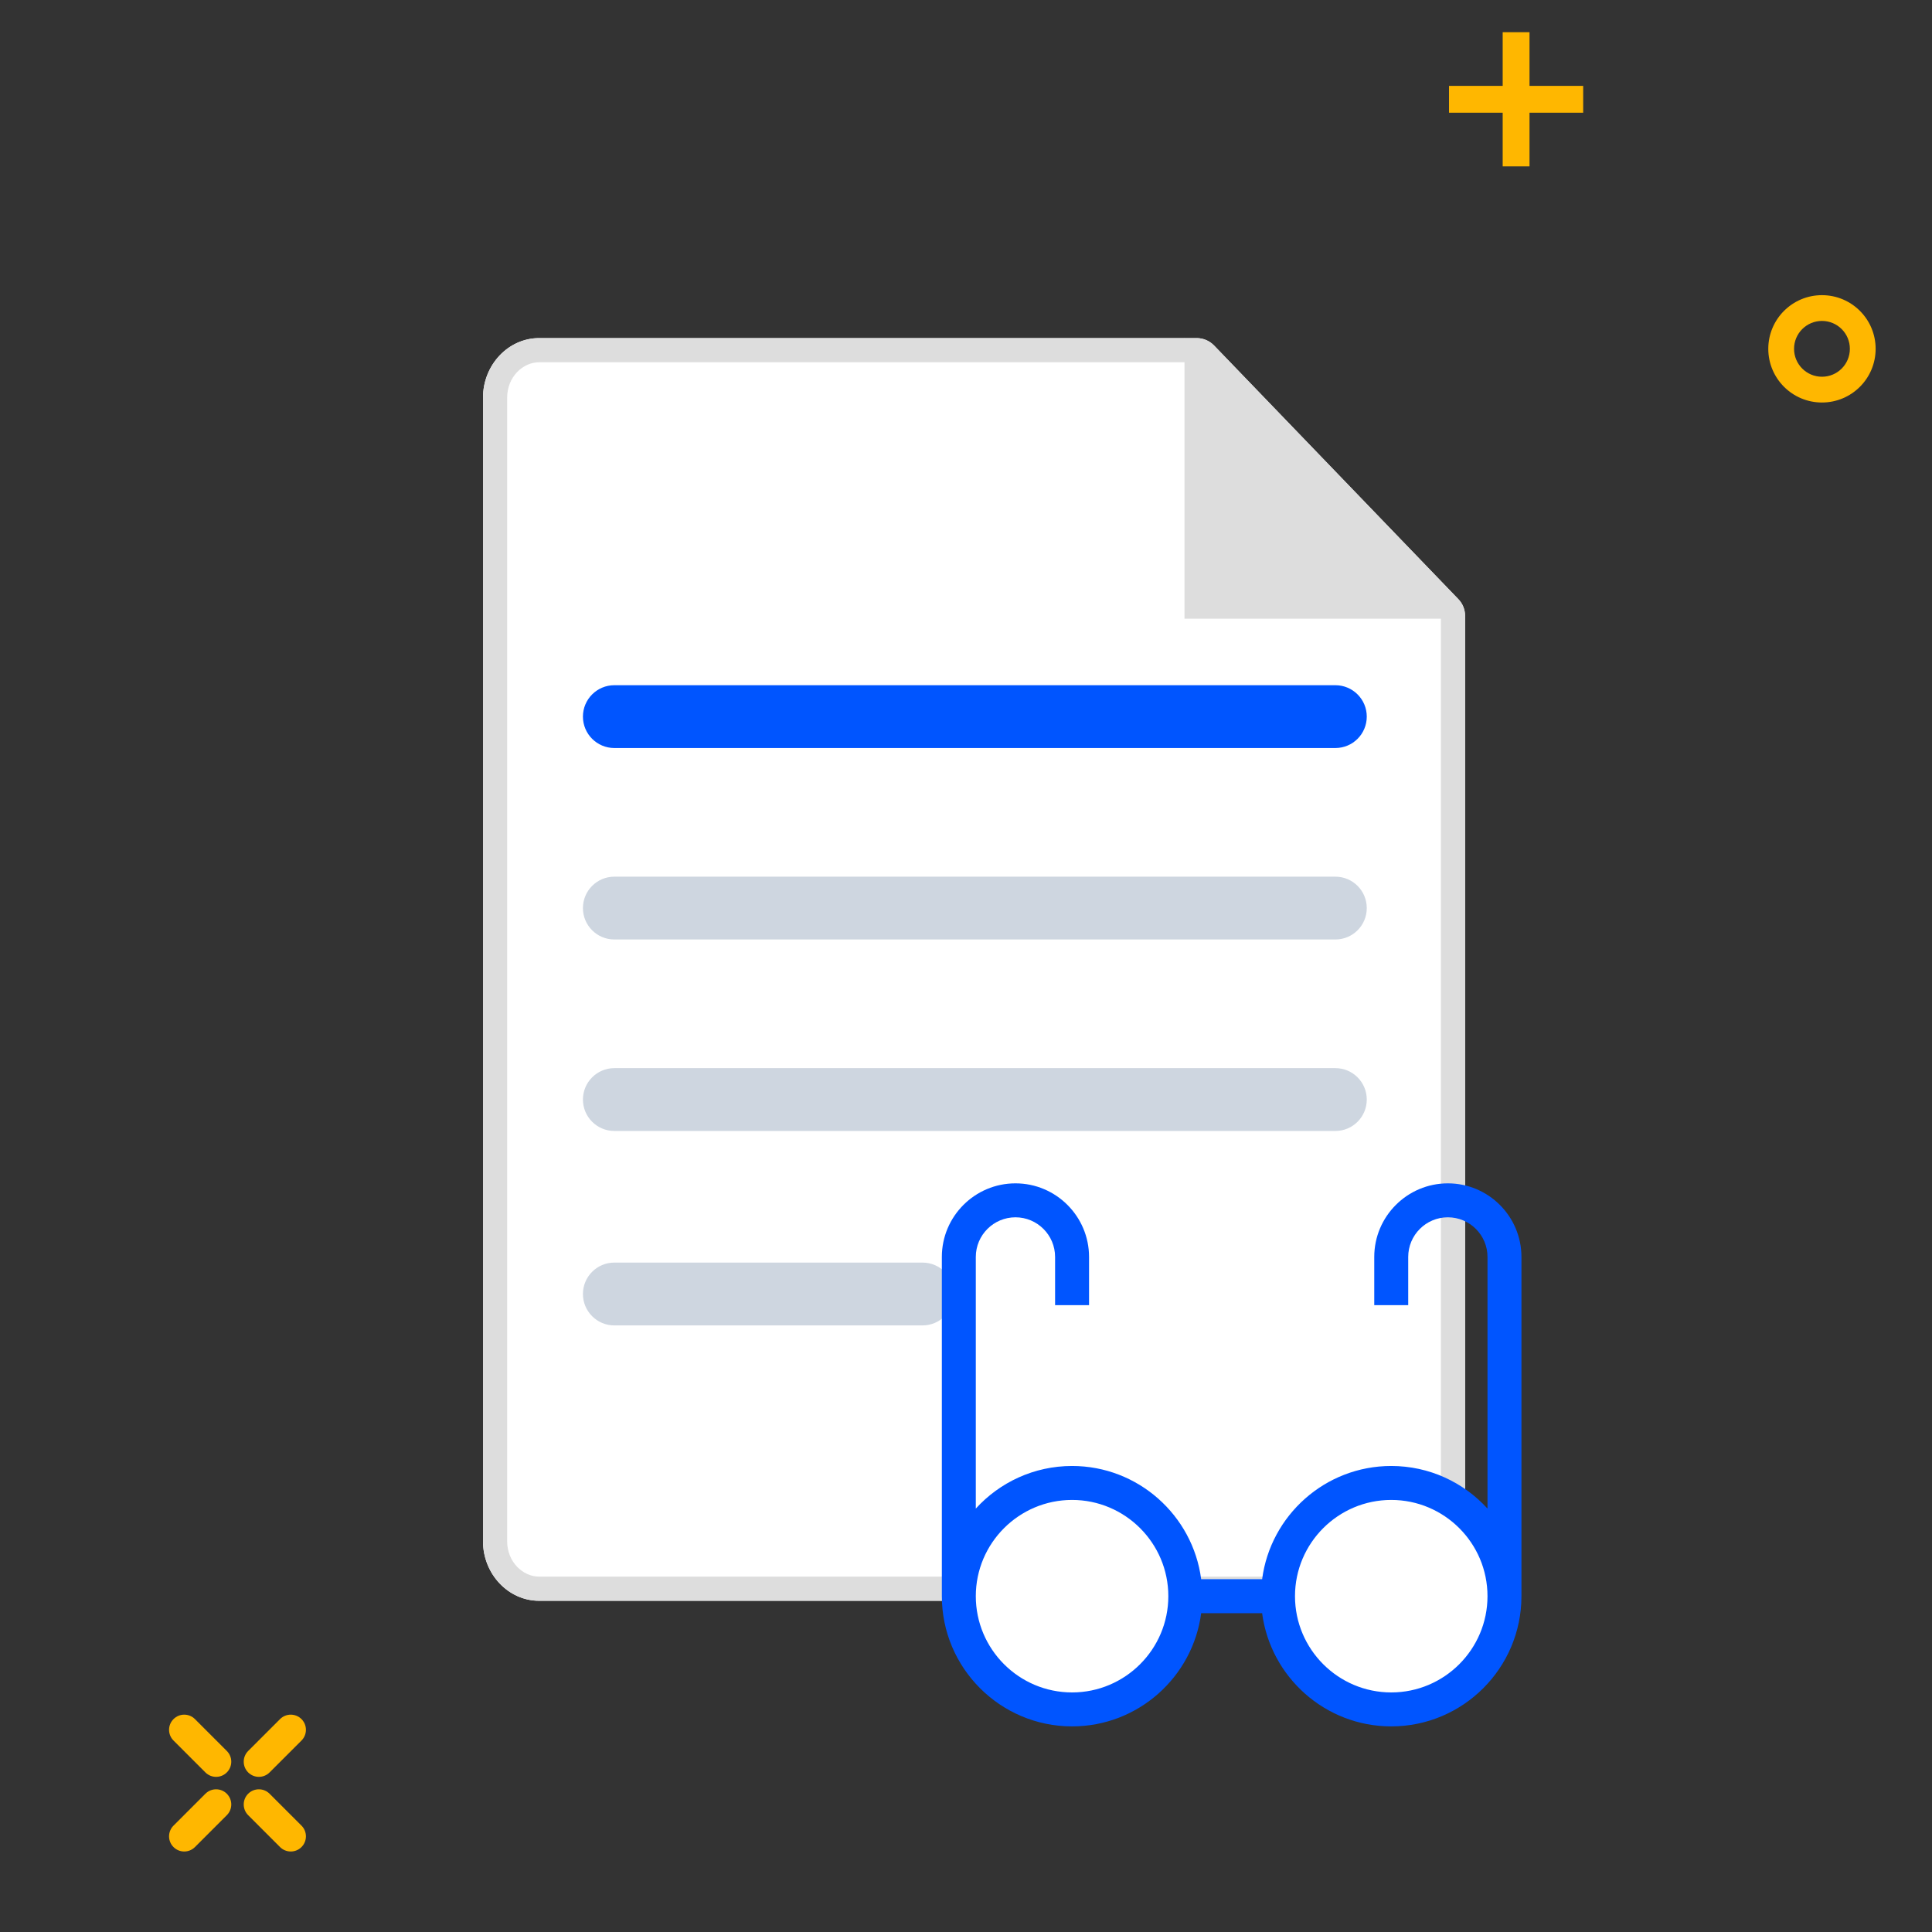 <svg width="80" height="80" viewBox="0 0 80 80" fill="none" xmlns="http://www.w3.org/2000/svg">
<rect x="0" y="0" width="80" height="80" fill="#333333" stroke="none"/>
<path d="M49.551 14C49.823 14 50.083 14.111 50.272 14.306L60.386 24.808C60.566 24.994 60.666 25.243 60.666 25.502L60.666 63.819C60.666 65.175 59.62 66.285 58.342 66.285L22.324 66.285C21.046 66.285 20 65.175 20 63.819L20 16.466C20 15.11 21.046 14 22.324 14L49.551 14Z" fill="white"/>
<path d="M55.294 36.301H25.439C24.721 36.301 24.138 36.883 24.138 37.602C24.138 38.32 24.721 38.902 25.439 38.902H55.294C56.013 38.902 56.595 38.32 56.595 37.602C56.595 36.883 56.013 36.301 55.294 36.301Z" fill="#CED6E0"/>
<path d="M55.294 44.229H25.439C24.721 44.229 24.138 44.812 24.138 45.53C24.138 46.248 24.721 46.831 25.439 46.831H55.294C56.013 46.831 56.595 46.248 56.595 45.53C56.595 44.812 56.013 44.229 55.294 44.229Z" fill="#CED6E0"/>
<path d="M38.199 52.281H25.439C24.721 52.281 24.138 52.864 24.138 53.582C24.138 54.3 24.721 54.883 25.439 54.883H38.199C38.917 54.883 39.5 54.3 39.5 53.582C39.5 52.864 38.917 52.281 38.199 52.281Z" fill="#CED6E0"/>
<path fill-rule="evenodd" clip-rule="evenodd" d="M49.551 15L59.666 25.502L59.666 63.819C59.666 64.68 59.013 65.285 58.342 65.285L22.324 65.285C21.653 65.285 21 64.68 21 63.819L21 16.466C21 15.605 21.653 15 22.324 15L49.551 15ZM50.272 14.306C50.083 14.111 49.823 14 49.551 14L22.324 14C21.046 14 20 15.11 20 16.466L20 63.819C20 65.175 21.046 66.285 22.324 66.285L58.342 66.285C59.62 66.285 60.666 65.175 60.666 63.819L60.666 25.502C60.666 25.243 60.566 24.994 60.386 24.808L50.272 14.306Z" fill="#DDDDDD"/>
<path d="M60.667 25.619L49.048 14V25.619L60.667 25.619Z" fill="#DDDDDD"/>
<path d="M62.223 1.333V3.556H60.001V4.667H62.223V6.889H63.334V4.667H65.556V3.556H63.334V1.333H62.223Z" fill="#FFB700"/>
<path fill-rule="evenodd" clip-rule="evenodd" d="M77.666 14.444C77.666 15.672 76.671 16.667 75.444 16.667C74.216 16.667 73.221 15.672 73.221 14.444C73.221 13.217 74.216 12.222 75.444 12.222C76.671 12.222 77.666 13.217 77.666 14.444ZM74.288 14.444C74.288 15.083 74.806 15.6 75.444 15.6C76.082 15.6 76.599 15.083 76.599 14.444C76.599 13.806 76.082 13.289 75.444 13.289C74.806 13.289 74.288 13.806 74.288 14.444Z" fill="#FFB700"/>
<path d="M12.484 72.072C12.729 71.826 12.729 71.429 12.484 71.184C12.239 70.939 11.841 70.939 11.596 71.184L10.276 72.504C10.031 72.749 10.031 73.147 10.276 73.392C10.521 73.637 10.918 73.637 11.163 73.392L12.484 72.072Z" fill="#FFB700"/>
<path d="M9.392 75.163C9.638 74.918 9.638 74.52 9.392 74.275C9.147 74.03 8.75 74.03 8.505 74.275L7.185 75.595C6.939 75.84 6.939 76.238 7.185 76.483C7.43 76.728 7.827 76.728 8.072 76.483L9.392 75.163Z" fill="#FFB700"/>
<path d="M12.484 76.483C12.239 76.728 11.841 76.728 11.596 76.483L10.276 75.163C10.031 74.918 10.031 74.52 10.276 74.275C10.521 74.03 10.918 74.03 11.163 74.275L12.484 75.595C12.729 75.84 12.729 76.238 12.484 76.483Z" fill="#FFB700"/>
<path d="M8.505 73.392C8.75 73.637 9.147 73.637 9.392 73.392C9.638 73.147 9.638 72.749 9.392 72.504L8.072 71.184C7.827 70.939 7.43 70.939 7.185 71.184C6.939 71.429 6.939 71.826 7.185 72.072L8.505 73.392Z" fill="#FFB700"/>
<path d="M49 66.5C49 68.985 46.985 71 44.5 71C42.015 71 40 68.985 40 66.5C40 64.015 42.015 62 44.5 62C46.985 62 49 64.015 49 66.5Z" fill="white"/>
<path d="M62 66.5C62 68.985 59.985 71 57.5 71C55.015 71 53 68.985 53 66.5C53 64.015 55.015 62 57.5 62C59.985 62 62 64.015 62 66.5Z" fill="white"/>
<path d="M55.294 28.373H25.439C24.721 28.373 24.138 28.955 24.138 29.673C24.138 30.392 24.721 30.974 25.439 30.974H55.294C56.013 30.974 56.595 30.392 56.595 29.673C56.595 28.955 56.013 28.373 55.294 28.373Z" fill="#0055FF"/>
<path d="M59.953 49C58.272 49 56.905 50.367 56.905 52.047V54.043H58.311V52.047C58.311 51.142 59.047 50.406 59.953 50.406C60.858 50.406 61.594 51.142 61.594 52.047V62.467C60.607 61.383 59.186 60.703 57.608 60.703C54.873 60.703 52.608 62.749 52.262 65.391H49.738C49.392 62.749 47.127 60.703 44.392 60.703C42.815 60.703 41.393 61.383 40.406 62.467V52.047C40.406 51.142 41.143 50.406 42.048 50.406C42.953 50.406 43.689 51.142 43.689 52.047V54.043H45.095V52.047C45.095 50.367 43.728 49 42.048 49C40.367 49 39 50.367 39 52.047V66.094C39 69.068 41.419 71.486 44.392 71.486C47.127 71.486 49.392 69.44 49.738 66.798H52.262C52.608 69.44 54.873 71.486 57.608 71.486C60.581 71.486 63 69.068 63 66.094V52.047C63 50.367 61.633 49 59.953 49ZM44.392 70.08C42.194 70.08 40.406 68.292 40.406 66.094C40.406 63.897 42.194 62.109 44.392 62.109C46.59 62.109 48.378 63.897 48.378 66.094C48.378 68.292 46.59 70.08 44.392 70.08ZM57.608 70.08C55.41 70.08 53.623 68.292 53.623 66.094C53.623 63.897 55.41 62.109 57.608 62.109C59.806 62.109 61.594 63.897 61.594 66.094C61.594 68.292 59.806 70.08 57.608 70.08Z" fill="#0055FF"/>
</svg>
